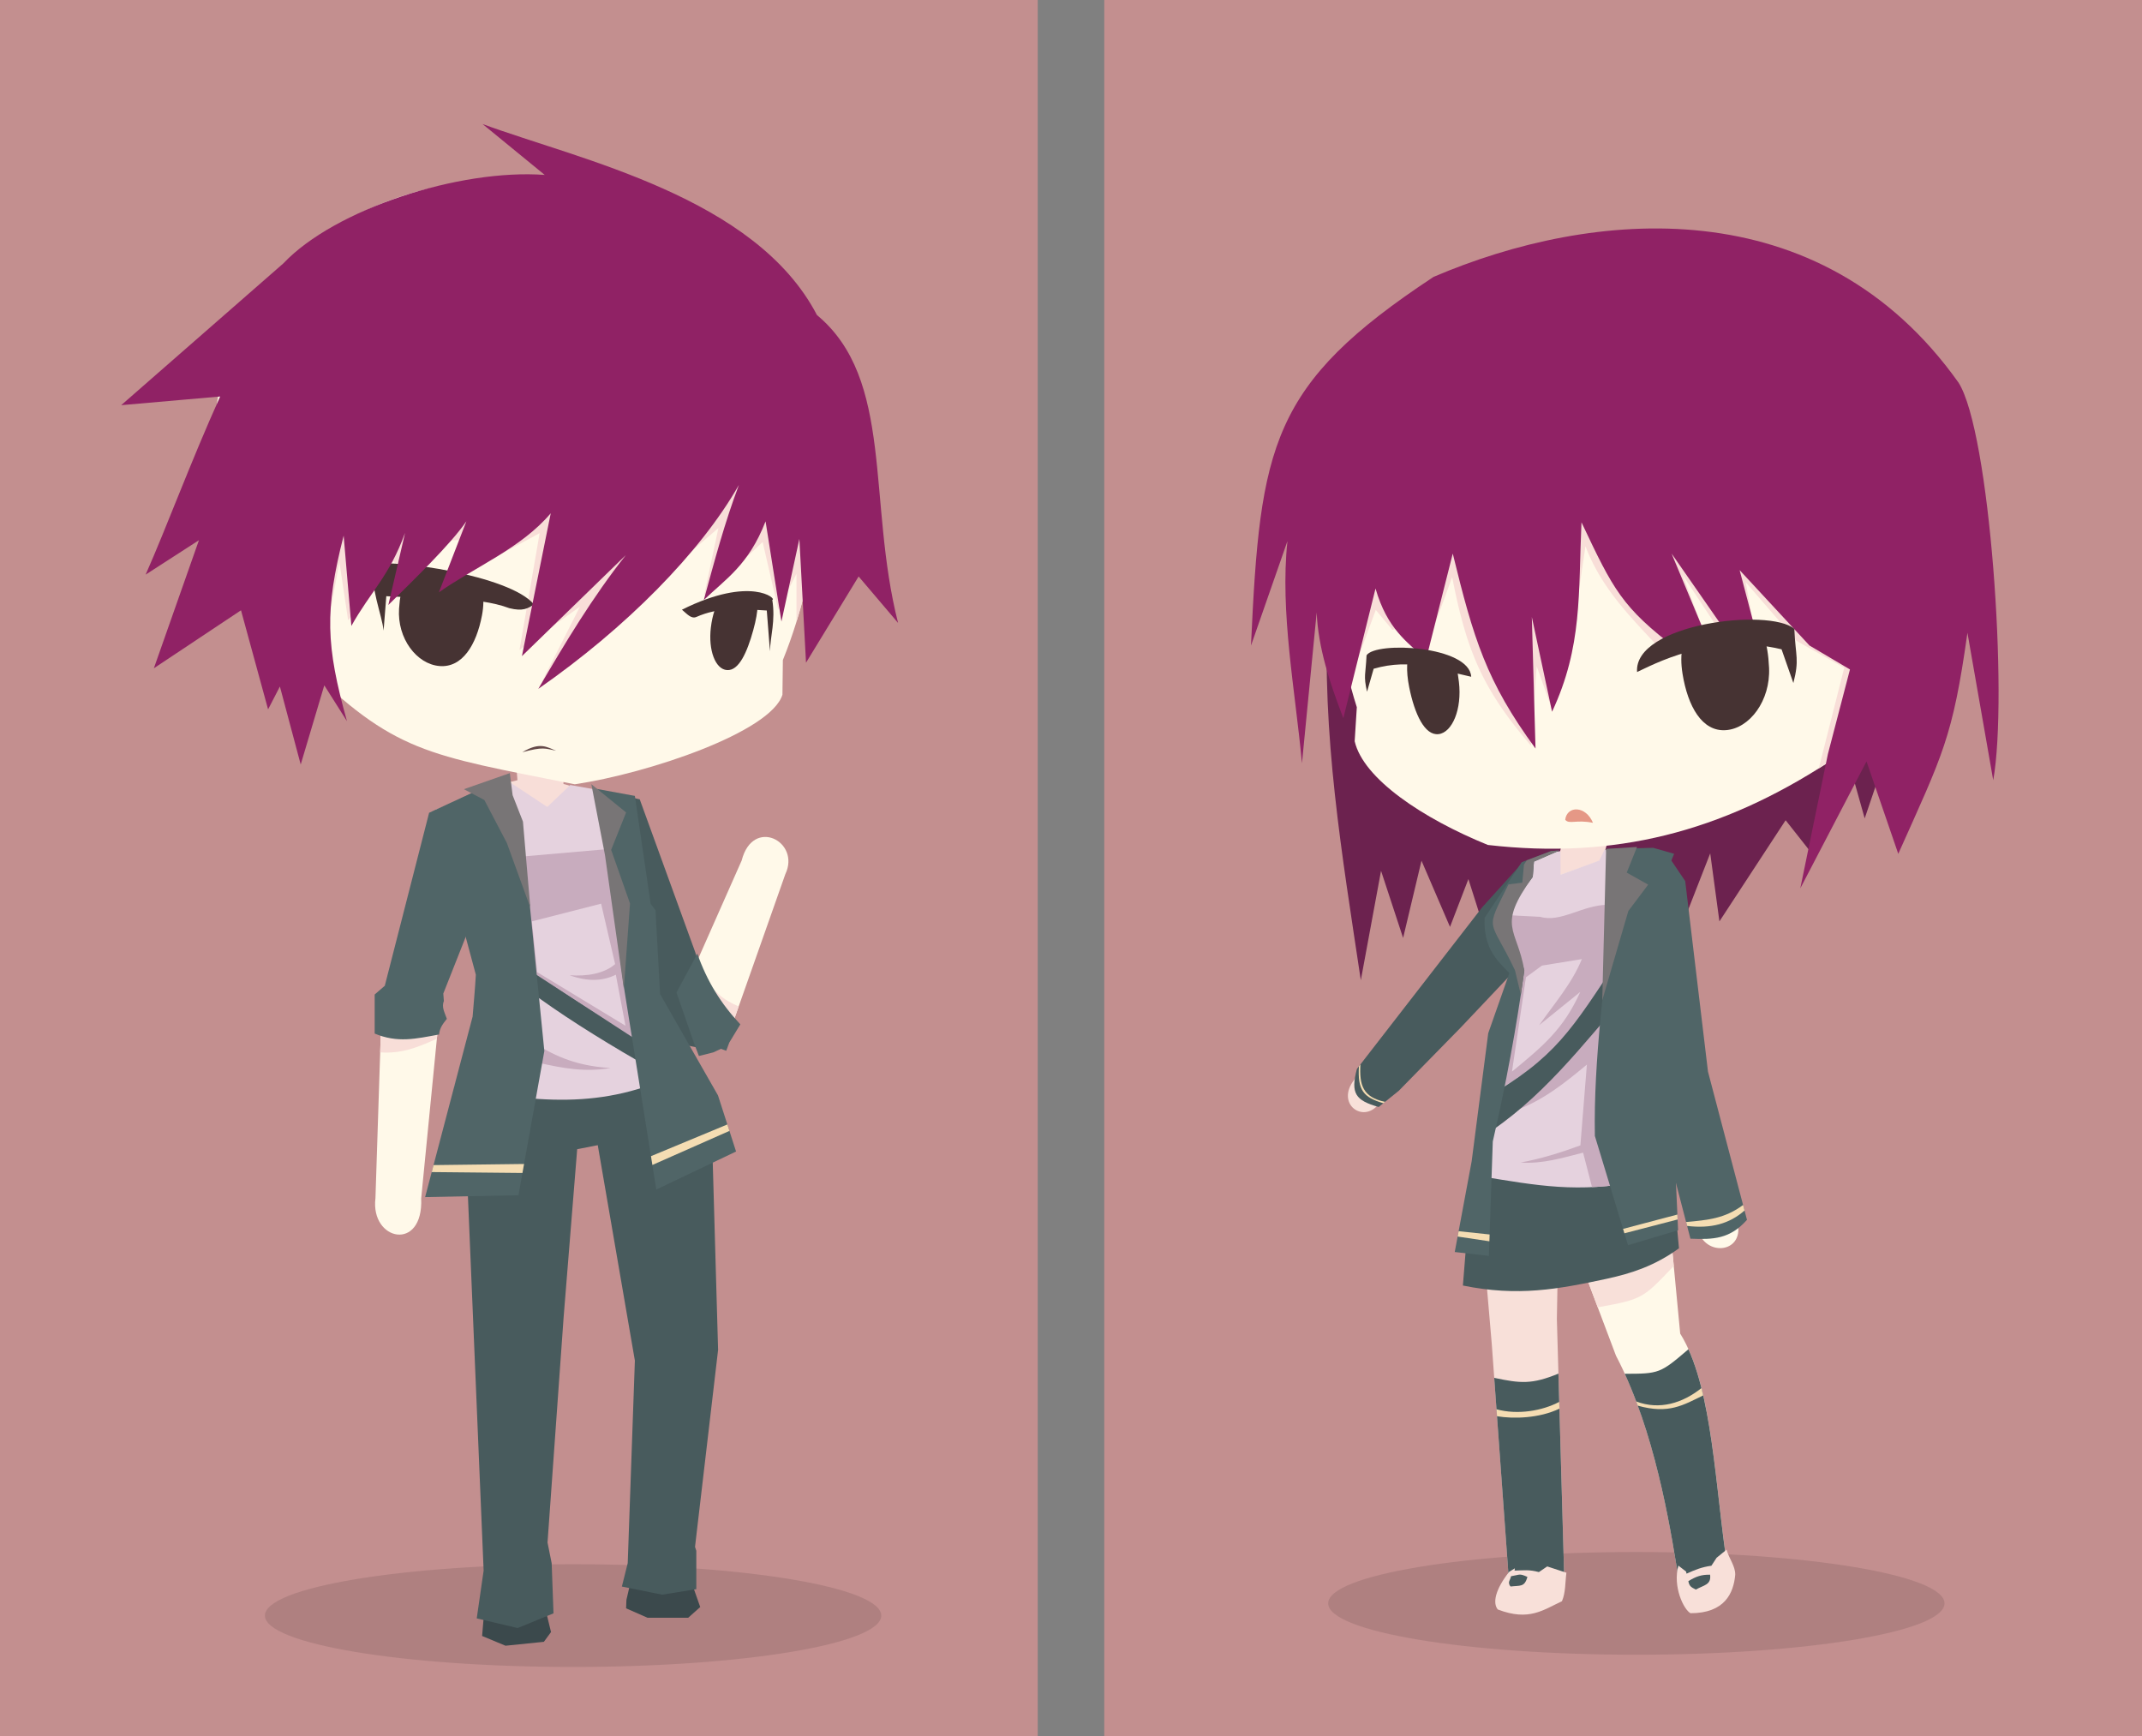 <?xml version="1.0"?>
<svg xmlns="http://www.w3.org/2000/svg" id="svg2" height="562.48" width="694.04" version="1" viewBox="0 0 694.04 562.48">
  <rect x="0" y="0" width="694.04" height="562.48" fill="#808080" stroke="none"/>
  <style id="style26"/>
  <path id="rect4962" d="M0 0h336.24v562.48H0z" overflow="visible" stroke-width="3.9" fill="#c38f8f"/>
  <ellipse id="path5574" style="isolation:auto;mix-blend-mode:normal" stroke-linecap="round" stroke-opacity="0" fill-opacity=".104" rx="99.858" ry="16.643" cy="523.44" cx="185.69" overflow="visible" stroke-width="10"/>
  <path id="rect4979" d="M357.8 0h336.24v562.48H357.8z" overflow="visible" stroke-width="3.9" fill="#c38f8f"/>
  <path id="path5559" d="M430.2 196.63c-1.976 41.768 4.591 79.938 10.725 120.96l6.554-35.453 7.15 21.748 5.959-25.026 9.236 21.45 5.958-15.492 7.645 24.061 25.127-32.403h26.32l7.163 30.968 12.1-30.968 2.979 22.046 21.45-32.772 8.939 11.321 11.32-30.984 5.363 19.067 11.917-35.155-6.554-49.455s-70.906-44.093-70.906-41.709c0 2.383-101.29 35.155-101.29 35.155z" stroke-opacity="0" fill-rule="evenodd" fill="#6c224f"/>
  <ellipse id="ellipse5578" style="isolation:auto;mix-blend-mode:normal" stroke-opacity="0" fill-opacity=".104" cx="530.2" rx="99.858" ry="16.643" cy="519.48" stroke-linecap="round" overflow="visible" stroke-width="10"/>
  <style id="style26-0"/>
  <style id="style26-1"/>
  <style id="style26-8"/>
  <style id="style26-2"/>
  <style id="style26-28"/>
  <style id="style26-1-5"/>
  <style id="style26-3"/>
  <style id="style26-0-6"/>
  <style id="style26-1-56"/>
  <style id="style26-8-9"/>
  <style id="style26-2-3"/>
  <style id="style26-81"/>
  <style id="style26-1-561"/>
  <style id="style26-32"/>
  <style id="style26-0-2"/>
  <style id="style26-1-54"/>
  <style id="style26-8-7"/>
  <style id="style26-2-4"/>
  <style id="style26-30"/>
  <style id="style26-0-7"/>
  <style id="style26-1-7"/>
  <style id="style26-8-5"/>
  <style id="style26-2-48"/>
  <style id="style26-28-7"/>
  <style id="style26-1-5-2"/>
  <style id="style26-3-0"/>
  <style id="style26-0-6-3"/>
  <style id="style26-1-56-4"/>
  <style id="style26-8-9-0"/>
  <style id="style26-2-3-3"/>
  <style id="style26-81-6"/>
  <style id="style26-1-561-0"/>
  <g stroke-opacity="0" fill-rule="evenodd">
    <path id="path4401" d="M207.87 263l18.544 50.179 6.312 11.824c7.949 14.632-10.97 17.037-14.063 8.143l-32.706-58.826c-6.403-10.054 17.842-22.412 21.913-11.321z" fill="#f8e0d9"/>
    <path id="path4367" d="M165.44 253.3l-23.998 10.102c3.53 25.574 16.425 42.413 15.897 66.956-3.646 6.532-5.282 15.289-6.521 26.601-.496 4.519 4.814 15.623 4.343 20.978l70.328-13.901c-1.561-3.933 2.165-8.854.83-12.734-3.273-9.49-6.802-19.042-15.159-29.737l-7.47-63.041-24.087-4.397z" fill="#fff9e9"/>
    <path id="path4363" d="M167.17 246.74l15.381-1.497.02 8.756 2.116.58-7.41 7.252-12.286-8.37 2.673-.69z" fill="#f8ded8"/>
  </g>
  <g fill-rule="evenodd" stroke-opacity="0" fill="#fff9e9">
    <path id="path4389" d="M139.32 266.8l-10.679 40.651-3.552 14.698c-4.829 14.567 15.84 10.779 17.075 2.276l18.227-52.098c4.239-10.198-19.321-16.174-21.07-5.527z"/>
    <path id="path4393" d="M191.84 357.64l14.465 83.315-.937 74.629c2.546 10.685 16.928 9.566 16.526-5.857l9.7-71.752-2.548-74.634c-2.978-22.643-40.35-29.587-37.207-5.7z"/>
    <path id="path4983" d="M152.01 352.64l3.267 70.782 3.457 100.54c1.172 9.347 15.06 10.7 16.5-2.269l5.658-92.166 6.03-66.196c-.17-19.421-35.093-31.182-34.912-10.694z"/>
  </g>
  <g stroke-opacity="0" fill-rule="evenodd">
    <path id="path5183-3-4" d="M505.58 363.83l-1.13 63.535 2.4 84.152c-.977 4.705-8.217 12.571-17.732 3.337l-5.758-79.356-5.069-59.019c-2.098-18.963 24.826-33.404 27.039-13.4z" fill="#f8e0d9"/>
    <path id="path5237-9-7" d="M538.55 370.38l5.86 61.695c11.082 17.703 11.27 52.776 16.059 80.364.353 9.247-12.893 12.772-16.355.43-2.617-16.165-7.471-48.75-20.51-73.63l-22.555-59.817c-2.93-18.852 34.411-28.93 37.501-9.042z" fill="#fff9e9"/>
    <path id="path5175-6-4" d="M457.68 324.16c-10.392 12.377-11.758 15.863-18.897 25.683-6.103 7.814 2.933 14.255 7.878 7.915l22.516-22.336c8.237-6.886-4.846-19.294-11.497-11.261z" fill="#f8e0d9"/>
    <path id="path5179-7-0" d="M507.36 294.06l-29.89 31.896-6.334 7.658c-7.791 9.547-20.681-2.261-15.344-7.137l31.063-38.787c5.027-7.062 28.014-4.265 20.505 6.37z" fill="#f8e0d9"/>
    <path id="path4304-3-8" d="M531.62 275.08l7.723 4.106c-3.45 25.54-10.959 45.784-4.413 59.8 5.144 8.966 9.467 28.35 2.382 38.962l-30.274 12.315-28.264-15.74c4.857-20.338 3.643-36.387 6.304-43.679l4.6-15.881-8.345-17.503 13.29-17.723 8.224-3.761z" fill="#fff9e9"/>
    <path id="path4363-7-6" d="M505.55 283.47l12.899-4.627 1.639-3.247.559-1.972-10.71-1.824-3.136-1.704-1.315 5.794z" fill="#f8ded8"/>
  </g>
  <g fill-rule="evenodd" stroke-opacity="0">
    <path id="path4993" d="M493.16 279.66l-12.85 14.22-40.658 52.455c-2.09 7.938-.472 10.193 7.057 12.324l6.53-5.267 20.119-20.54 20.224-21.382 4.53-23.489-4.53-8.215z" fill="#485b5d"/>
    <path id="path4680" d="M541.66 403.12l-27.99 9.79 4.02 10.65c14.51-2.59 14.68-2.91 24.63-13.4l-.66-7.04z" fill="#f8e0d9"/>
    <path id="path4572" d="M476.98 379.41L474 416.502c17.832 3.631 30.796 1.224 46.666-2.201 8.025-1.756 15.547-4.192 23.347-9.865l-2.682-28.899-.297-21.302-61.074 3.426z" fill="#485b5d"/>
  </g>
  <path id="path5201-5-6" d="M522.21 284.21c-1.489-7.63 15.806-16.772 20.682 2.039l9.007 57.238c4.847 13.779-12.414 20.274-15.106 2.205z" stroke-opacity="0" fill-rule="evenodd" fill="#fff9e9"/>
  <path id="path4284-3-6-8" d="M482.09 273.76c-21.207-8.629-40.375-21.485-43.156-33.608l.697-11.016c-5.11-16-7.15-32.161-8.501-48.6-1.166-44.307 21.292-75.526 45.835-85.913 53.036-27.719 132.16-7.172 147.03 55.311 5.608 31.018-.761 60.127-31.45 96.962-34.828 22.652-69.314 31.595-110.46 26.864z" stroke-opacity="0" fill-rule="evenodd" fill="#fff9e9"/>
  <style id="style26-75"/>
  <style id="style26-1-60"/>
  <style id="style26-8-8"/>
  <style id="style26-2-37"/>
  <style id="style26-5"/>
  <style id="style26-0-28"/>
  <style id="style26-1-6"/>
  <style id="style26-8-5-9"/>
  <style id="style26-2-6"/>
  <style id="style26-28-73"/>
  <style id="style26-1-5-6"/>
  <style id="style26-3-1"/>
  <style id="style26-0-6-2"/>
  <style id="style26-1-56-9"/>
  <style id="style26-8-9-3"/>
  <style id="style26-2-3-1"/>
  <style id="style26-81-9"/>
  <style id="style26-1-561-4"/>
  <style id="style26-7"/>
  <style id="style26-1-0"/>
  <style id="style26-2-2"/>
  <style id="style26-25"/>
  <style id="style26-0-2-1"/>
  <style id="style26-1-8"/>
  <style id="style26-8-3"/>
  <style id="style26-2-6-7"/>
  <style id="style26-28-5"/>
  <style id="style26-1-5-9"/>
  <style id="style26-20"/>
  <style id="style26-0-66"/>
  <style id="style26-1-4"/>
  <style id="style26-8-95"/>
  <style id="style26-2-0"/>
  <style id="style26-28-4"/>
  <style id="style26-1-5-87"/>
  <style id="style26-3-17"/>
  <style id="style26-0-6-27"/>
  <style id="style26-1-56-2"/>
  <style id="style26-8-9-2"/>
  <style id="style26-2-3-6"/>
  <style id="style26-81-1"/>
  <style id="style26-1-561-06"/>
  <style id="style26-32-1"/>
  <style id="style26-0-2-5"/>
  <style id="style26-1-54-9"/>
  <style id="style26-8-7-4"/>
  <style id="style26-2-4-9"/>
  <style id="style26-30-0"/>
  <style id="style26-0-7-9"/>
  <style id="style26-1-7-1"/>
  <style id="style26-8-5-7"/>
  <style id="style26-2-48-7"/>
  <style id="style26-28-7-1"/>
  <style id="style26-1-5-2-1"/>
  <style id="style26-3-0-5"/>
  <style id="style26-0-6-3-9"/>
  <style id="style26-1-56-4-7"/>
  <style id="style26-8-9-0-7"/>
  <style id="style26-2-3-3-6"/>
  <style id="style26-81-6-7"/>
  <style id="style26-1-561-0-3"/>
  <style id="style26-7-3"/>
  <style id="style26-1-9"/>
  <style id="style26-2-2-8"/>
  <style id="style26-25-5"/>
  <style id="style26-0-75"/>
  <style id="style26-1-8-6"/>
  <style id="style26-8-92"/>
  <style id="style26-2-6-1"/>
  <style id="style26-28-2"/>
  <style id="style26-1-5-8"/>
  <g stroke-opacity="0">
    <path id="path4305-3-1-1" d="M545.17 218.33c1.704 10.465 6.276 18.774 14.017 18.236 7.741-.537 14.49-9.59 14.017-20.181-.75-16.788-7.585-18.97-15.346-18.179-7.791.796-14.869 6.729-12.688 20.124z" fill="#463333"/>
    <path id="path4305-3-9" d="M456.61 222.69c1.762 8.73 5.027 15.649 9.474 15.166 4.444-.483 7.684-8.073 6.624-16.917-1.679-14.016-5.8-15.808-10.238-15.112-4.455.7-8.117 5.686-5.86 16.862z" fill="#463333"/>
    <path id="path4284-3-9-0-0" d="M186.25 254.1c23.869-3.541 63.514-16.928 67.271-29.016l.14-11.23c6.42-15.841 9.736-32.084 12.376-48.66 4.601-44.872-15.78-78.285-39.883-90.719-51.68-32.219-133.56-17.472-153.47 44.79-8.084 31.043-2.9 55.553 25.398 95.301 29.726 29.437 40.089 29.934 88.172 39.539z" fill-rule="evenodd" fill="#fff9e9"/>
  </g>
  <g stroke-opacity="0">
    <path id="path4305-6-3-0" style="isolation:auto;mix-blend-mode:normal" d="M244.07 204.15c-2.007 7.288-4.691 13.195-8.485 12.956-3.792-.24-6.145-6.429-5.251-13.823.95-7.895 4.33-12.791 8.481-12.955 4.82-.19 8.896.594 5.255 13.822z" overflow="visible" fill="#463333"/>
    <path id="path4848-2-4" d="M217.79 196.99l33.316-.05.188-8.677-8.579-6.329-18.139-.894z" fill-rule="evenodd" fill="#fff9e9"/>
    <path id="path4303-1-6-6-9-4" d="M249.48 211.01l-1.03-13.208c-9.046-.56-15.595-1.085-22.784 2.071-1.663.73-2.95-.851-4.706-2.337 22.471-11.204 30.926-3.354 29.272-3.21 1.094 6.87-.636 11.722-.751 16.684z" fill-rule="evenodd" fill="#463333"/>
    <path id="path4305-4-6-4" d="M156.16 199.42c-1.815 9.498-6.344 16.986-13.761 16.37-7.417-.616-13.737-8.967-13.098-18.601 1.012-15.271 7.302-15.567 14.734-14.718 7.46.85 14.45 4.79 12.127 16.949z" fill="#463333"/>
    <g fill-rule="evenodd">
      <path id="path4660" d="M151.26 113.34l-52.248 50.99 6.948 39.49 4.01-21.69 2.84 18.85 14.85-19.27 2.74 8.84 16.22-14.74-2.32 13.37 30.55-16.43-6.53 37.82 19.59-14.01-12.43 24.54 45.82-40.13 11.48-9.9-4.63 21.8 12.22-10.95 6.74-6.32 5.05 21.9 5.9-11.58v15.54c3.69-11.89 6.02-23.99 7.98-36.27 1.34-13.1.54-25.22-1.85-36.13l-112.93-15.72z" fill="#f8ded8"/>
      <path id="path4848-4" d="M160.2 191l-33.301-.986 1.098-6.965 7.711-7.799 18.157-.384z" fill="#fff9e9"/>
      <path id="path4303-1-6-6-7" d="M124.29 204.32l.88-11.159c13.056.822 29.36-.066 39.858 3.883 4.443 1.098 5.964.091 7.996-1.198-7.79-9.522-46.093-14.812-52.027-12.95-1.235 6.898 2.813 16.458 3.294 21.424z" fill="#463333"/>
    </g>
  </g>
  <path id="path5181-4-7-7" d="M219.36 326.12c-3.417 9.671 13.196 18.284 18.68 3.675l16.413-46.556c5.074-10.607-10.519-18.63-14.137-4.45z" stroke-opacity="0" fill-rule="evenodd" fill="#fff9e9"/>
  <path id="path5181-4-7-7-5" d="M142.49 327.01c.403-12.214-18.014-16.162-18.931 2.401l-1.906 58.783c-1.71 13.863 15.56 17.5 14.82.082z" stroke-opacity="0" fill-rule="evenodd" fill="#fff9e9"/>
  <g fill-rule="evenodd" stroke-opacity="0">
    <path id="path5479" d="M156.36 40.189l20.141 16.484c-27.75-2.037-68.13 11.159-84.686 28.657l-52.546 45.94 32.066-2.81c-9.47 20.955-17.351 42.379-24.147 57.71l17.27-11.143-14.606 41.49 28.237-18.788 8.779 32.103 3.824-7.41 6.746 25.266 7.64-25.65 7.348 11.613c-6.835-24.467-7.254-35.911-1.076-60.107l2.497 29.246c6.185-11.053 12.325-16.121 17.398-30.14l-5.412 23.357c8.027-7.973 20.073-19.502 25.284-27.123l-8.905 23.008c12.138-8.466 26.613-14.26 36.24-25.596l-9.338 46.283 33.65-32.711c-10.777 13.622-19.62 28.366-28.344 43.316 28.253-19.648 52.54-44.136 65-66.068-4.611 12.186-7.949 24.738-11.376 37.287 7.017-6.768 14.49-11.252 20.012-25.49l5.146 32.46 5.809-26.772 2.156 40.1 17.043-27.934 12.781 15.047c-10.04-39.52-1.21-78.92-26.28-99.74-20-38.371-76.89-50.303-108.36-61.891z" fill="#902265"/>
    <path id="path4979-9" d="M180.19 243.22c-3.617-.714-4.209-1.335-10.959.495 5.8-3.467 7.935-1.634 10.959-.495z" fill="#644848"/>
    <path id="path5531" d="M534.43 209.94l24.566-5.988 26.09 3.847-4.763-14.634-23.234-4.974-20.625 11.974z" fill="#fff9e9"/>
    <path id="path4665" d="M557.42 137.04l-121.85 36.049 2.09 46.637 8.111-22.121 12.217 14.643 4.846-4.215 7.69-21.066c4.655 23.877 9.827 36.403 25.595 54.668l1.791-25.807 4.846 13.693 8.004-32.652 2.95-19.908c5.187 13.7 14.651 23.045 24.437 33.496l15.346-2.205-8.393-22.127 12.533 18.96 10.64-1.895-2.633-14.537 16.432 18.96 15.484 8.743-8.25 32.61a222.864 222.864 0 003.25-2.073c5.622-6.75 10.422-13.236 14.488-19.525l6.238-17.484-3.127-33.516z" fill="#f8ded8"/>
    <path id="path5529" d="M441.93 214.3c11.893-.176 22.29-.056 34.196 3.08l-7.497-11.732-8.172-3.259-14.696 2.59z" fill="#fff9e9"/>
  </g>
  <path id="path5556-8" d="M507.15 265.57c1.208 1.63 3.541-.114 8.994 1.018-2.314-5.613-8.394-5.623-8.994-1.018z" stroke-opacity="0" fill-rule="evenodd" fill="#e59886"/>
  <g fill-rule="evenodd" stroke-opacity="0">
    <path id="path5557" d="M464.49 89.713c-52.82 34.837-56.18 54.577-59.15 119.45l11.727-33.613.082-.164c-2.47 22.874 2.577 48.675 4.707 71.896l4.768-48.86c.479 11.42 4.23 22.842 8.64 34.262l10.426-42.007c3.812 13.146 10.291 17.403 16.386 22.939l8.64-34.261c6.753 27.606 10.866 41.415 26.814 63.16l-1.192-42.603 6.553 30.687c9.903-21.145 8.487-38.338 9.535-61.373 10.332 21.876 13.116 27.534 30.982 41.113l10.131-2.383-11.918-28.602 19.068 27.41 8.938.596-5.96-22.643 22.644 24.43 13.107 7.746-7.15 27.408-8.938 43.498 21.45-41.113 10.288 29.949c14.445-32.31 17.6-37.46 22.412-71.622l8.354 47.776c4.884-27.194-1.09-113.05-11.26-128.85-44.94-63.231-118.73-56.227-170.09-34.227z" fill="#902265"/>
    <path id="path4303-1-6-62-1" d="M442.94 224.12l2.146-7.451c12.2-3.525 21.192.356 31.608 2.598-.574-10.024-30.947-11.58-33.91-6.947-.297 6.413-1.049 6.425.155 11.8z" fill="#463333"/>
    <path id="path4303-1-6-62" d="M581.08 221.3l-3.827-10.93c-22.961-5.52-42.06 5.226-46.816 7.36-1.124-15.64 42.78-20.899 50.946-13.99.431 9.203 1.67 9.826-.304 17.56z" fill="#463333"/>
    <path id="path4997" d="M157.05 520.14l-.843 9.901 7.584 3.16 12.43-1.264 2.317-3.16-2.528-10.428z" fill="#3b494c"/>
    <path id="path4999" d="M204.34 512.45l-1.37 5.899-.105 2.738 6.952 3.055h13.166l3.898-3.476-2.739-7.795z" fill="#3b494c"/>
    <path id="path4548" d="M150.15 342.61l.447 20.706 6.107 145.54-2.234 15.492 13.258 3.128 11.619-4.767-.596-16.237-1.34-6.703 5.213-72.99 4.394-54.447 6.666-1.303 12.026 69.795-2.317 65.622-1.896 7.584 13.061 2.633 11.06-1.79v-12.43l-.421-1.264 7.478-63.83-2.212-77.42-10.849-25.174-36.76 7.795z" fill="#485b5d"/>
    <path id="path4546" d="M164.61 253.04l-23.348 9.261 9.491 38.607 4.32 14.002-.149 13.853-7.746 23.536c28.257 5.197 50.388 7.299 75.524-6.107l7.3 8.49-11.024-23.833-6.405-9.385-.894-26.068-1.639-1.192-4.617-36.198-20.666-3.67-7.426 7.11z" fill="#e5d2de"/>
    <path id="path4562" d="M204.9 258.45l2.383.521 17.988 49.53.409 1.341 6.178 22.885-.518 7.802-11.32-2.384-13.408-25.324z" fill="#485b5d"/>
    <path id="path4574" d="M157.68 309.93c21.189 18.774 47.385 32.88 72.706 47.381l-5.174-12.254c-24.09-9.987-44.927-25.313-66.443-39.757z" fill="#485b5d"/>
    <path id="path4685" d="M196.55 275.13l-29.07 2.527 5.615 37.69 33.666 21.897zm-1.781 17.65l4.543 19.588c-3.65 3.127-9.122 3.984-14.741 3.609 6.03 2.173 10.899 1.854 14.966-.183l3.127 16.535-28.6-17.354-1.713-16.461z" fill="#c8acbe"/>
    <path id="path4556" d="M192.49 255.44l13.219 2.423 5.109 34.97 1.58 2.106 1.474 27.123 18.772 32.844 5.852 18.175-25.85 12.32-10.584-66.21-5.437-42.864z" fill="#506567"/>
    <path id="path4552" d="M191.6 254.07l11.271 9.164-4.845 12.113 6.109 17.38-2.001 27.597-6.11-43.291z" fill="#787576"/>
    <path id="path4692" d="M141.92 332.82l-18.514 1.322-.223 6.817c7.02.481 12.19-1.636 18.371-4.422z" fill="#f8ded8"/>
    <path id="path4558" d="M153.57 256.6l-12.534 5.793-2.001.948-14.357 56.037-3.277 2.83v12.662c7.43 3.095 13.256 1.698 20.855.298.24-2.178 1.22-3.425 2.532-5.064-.712-2.104-1.775-3.736-.968-5.81l-.187-2.383 11.833-29.92 2.318-19.38z" fill="#506567"/>
    <path id="path4690" d="M174.22 338.65c7.772 4.748 14.806 6.85 23.594 7.373-8.188 1.41-15.382.106-23.278-1.685z" fill="#c8acbe"/>
    <path id="path4560" d="M139.83 263.34l14.746-7.163 7.531-2.686 9.533 39.552 4.732 47.486-8.384 46.72-30.24.596 15.386-58.488c.365-4.517.791-9.03 1.043-13.556-4.66-17.52-9.52-34.987-14.347-52.462z" fill="#506567"/>
    <path id="path4554" d="M165.2 250.48l-14.896 5.214 6.629 3.5 7.299 13.928 7.597 20.93-2.384-27.857-3.351-8.565z" fill="#787576"/>
    <path id="path4697" d="M227.17 315.05l.15 4.1 10.07 12.14c.23-.47.45-.97.65-1.5l1.31-3.71c-5.41-2.35-8.03-4.65-12.18-11.03z" fill="#f8ded8"/>
    <path id="path4564" d="M225.92 308.93c3.203 9.015 7.567 16.134 13.953 22.954l-3.578 5.907-.988 2.653-1.685-.632-2.528 1.159-4.635 1.159-1.374-3.555-5.895-17.022 6.11-11.339z" fill="#506567"/>
    <path id="path4570" d="M495.96 279.24l7.795-3.265 1.843-.158.053 7.584 12.534-4.582 1.685-3.476 16.173.16-5.693 71.36.843 35.919c-20.077 3.77-32.585 1.441-52.14-1.791l8.638-57.301 2.212-9.69-2.739-20.435z" fill="#e5d2de"/>
    <path id="path4675" d="M521.96 326.08l-31.062 33.744c9.085-3.287 15.983-8.865 23.277-14.906l-2.107 26.176c-6.365 2.342-12.73 4.333-19.38 5.559 7.05.497 13.514-1.495 20.259-3.204l2.888 11.168c2.795-.126 5.683-.374 8.73-.775z" fill="#c8acbe"/>
    <path id="path4670" d="M520.76 293.15c-8.07.112-15.052 5.865-21.699 3.897l-10.217-.526-.527 3.055 5.056 14.113-7.478 39.184c16.838-10.03 23.662-18.855 35.39-33.705zm-8.217 17.59c-3.162 7.862-8.976 14.459-13.799 21.383l13.28-10.74c-5.393 12.067-12.277 17.724-22.12 25.807l4.528-30.547 5.163-3.791z" fill="#c8acbe"/>
    <path id="path4995" d="M524.94 309.84c-15.931 24.085-20.675 32.742-44.093 46.178l-.894 12.513c19.405-12.111 32.86-30.034 47.668-47.072z" fill="#485b5d"/>
  </g>
  <path id="path5181-4-7" d="M552.47 348.31c-2.629-8.87-18.929-6.904-15.188 6.655l12.68 42.678c1.94 10.393 17.209 8.504 12.366-3.802z" stroke-opacity="0" fill-rule="evenodd" fill="#fff9e9"/>
  <g fill-rule="evenodd" stroke-opacity="0">
    <path id="path4566" d="M520.4 275.06l15.269-.372 6.778 1.936-6.516 15.787-2.95 35.813 2.95 10.323 5.688 12.85 2.107 47.19-16.221 4.844-10.744-35.392c-.458-25.105 3.372-50.422 5.558-75.388z" fill="#506567"/>
    <path id="path4568" d="M497.02 279.15l8.258-3.598-2.633.158-9.585 3.634-12.008 18.012c-.46 9.618 3.821 13.705 8.005 17.906l-6.847 19.486-5.371 41.5-5.478 29.389 11.06 1.264 1.264-37.077c4.234-18.346 7.651-36.772 10.217-55.405-5.816-20.363-8.752-14.772 2.739-30.336z" fill="#506567"/>
    <path id="path4576" d="M547.08 437.14c-9.116 7.806-9.464 7.955-20.631 7.955 10.912 23.932 15.24 52.85 17.656 67.775 3.462 12.342 16.708 8.815 16.355-.432-4.368-25.16-4.912-56.54-13.381-75.299z" fill="#485b5d"/>
    <path id="path4578" d="M504.95 445.04c-8.553 3.529-12.282 3.192-20.805 1.365l4.967 68.457c2.212 6.314 15.989 6.592 17.734-3.336z" fill="#485b5d"/>
  </g>
  <style id="style26-753"/>
  <style id="style26-1-12"/>
  <style id="style26-8-70"/>
  <style id="style26-2-9"/>
  <style id="style26-06"/>
  <style id="style26-0-3"/>
  <style id="style26-1-74"/>
  <style id="style26-8-52"/>
  <style id="style26-2-5"/>
  <style id="style26-28-6"/>
  <style id="style26-1-5-0"/>
  <style id="style26-3-6"/>
  <style id="style26-0-6-26"/>
  <style id="style26-1-56-1"/>
  <style id="style26-8-9-87"/>
  <style id="style26-2-3-9"/>
  <style id="style26-81-2"/>
  <style id="style26-1-561-02"/>
  <style id="style26-32-3"/>
  <style id="style26-0-2-7"/>
  <style id="style26-1-54-5"/>
  <style id="style26-8-7-9"/>
  <style id="style26-2-4-2"/>
  <style id="style26-30-2"/>
  <style id="style26-0-7-8"/>
  <style id="style26-1-7-9"/>
  <style id="style26-8-5-73"/>
  <style id="style26-2-48-6"/>
  <style id="style26-28-7-12"/>
  <style id="style26-1-5-2-9"/>
  <style id="style26-3-0-3"/>
  <style id="style26-0-6-3-1"/>
  <style id="style26-1-56-4-9"/>
  <style id="style26-8-9-0-4"/>
  <style id="style26-2-3-3-7"/>
  <style id="style26-81-6-8"/>
  <style id="style26-1-561-0-4"/>
  <style id="style26-7-5"/>
  <style id="style26-75-3"/>
  <style id="style26-0-9"/>
  <style id="style26-1-1"/>
  <style id="style26-8-2"/>
  <style id="style26-2-7"/>
  <style id="style26-28-0"/>
  <style id="style26-1-5-9-2"/>
  <style id="style26-31"/>
  <style id="style26-0-1"/>
  <style id="style26-1-0-6"/>
  <style id="style26-8-6"/>
  <style id="style26-2-32"/>
  <style id="style26-28-5-1"/>
  <style id="style26-1-5-25"/>
  <style id="style26-3-7"/>
  <style id="style26-0-6-8"/>
  <style id="style26-1-56-6"/>
  <style id="style26-8-9-8"/>
  <style id="style26-2-3-8"/>
  <style id="style26-81-4"/>
  <style id="style26-1-561-3"/>
  <g stroke-opacity="0" fill-rule="evenodd">
    <path id="path6141-8-5" d="M556.21 504.7l-1.69 2.584c-3.123.439-5.215 1.285-8.05 2.57l-.168-.697-2.483-1.912c-1.887 6.762 1.709 14.227 3.926 15.424 11.079 0 13.977-6.504 14.492-12.46.056-2.847-2.021-5.233-2.802-8.132zm-2.115 5.49c.437 3.329-2.044 3.346-4.61 4.817-1.563-.766-2.139-1.117-2.434-2.723 2.428-1.502 4.234-2.155 7.043-2.095z" fill="#f8e0d9"/>
    <path id="path6141-7-5" d="M501.32 507.51l-2.697 1.832c-3.222-.841-4.606-.578-7.894-.479l.12-.747-1.851 1.136c-4.59 5.826-5.378 10.133-3.701 12.202 10.142 3.907 14.759.12 20.79-2.663 1.214-2.754 1.036-6.1 1.454-9.244zm-6.418 3.391c-.927 3.423-2.353 2.722-5.451 3.114-1.214-1.384-.217-1.646.148-3.331 2.979-.479 2.588-.985 5.303.217z" fill="#f8e0d9"/>
    <path id="path4991" d="M540.98 277.98l5.056 7.479 7.373 61.725 12.64 48.03c-5.509 6.214-10.856 6.427-18.328 6.11l-12.64-48.663-9.69-45.714 1.264-24.858z" fill="#506567"/>
    <path id="path4656" d="M520.4 275.06l10.018-.66-3.335 8.32 6.952 3.898-6.425 8.531-8.461 28.956z" fill="#787576"/>
    <path id="path4658" d="M505.28 275.56l-8.258 3.598-.38 4.934c-11.832 16.369-5.094 16.405-2.738 30.336l-1.133 7.85-1.899-7.928c-8.285-17.431-9.927-11.987-2.088-27.817l4.469-.559.535-5.838.92-1.407 7.939-3.01z" fill="#787576"/>
  </g>
  <g fill="#f5ddb3" stroke-opacity="0" fill-rule="evenodd">
    <path id="path4702" d="M543.5 393.5l-17.6 4.65.43 1.43 17.24-4.48-.07-1.6z"/>
    <path id="path4704" d="M564.79 390.4c-5.906 4.415-11.413 4.873-18.461 5.533l.328 1.262c7.807.92 13.712-.702 18.605-5.004z"/>
    <path id="path4706" d="M472.62 398.9l-.33 1.73 10.29 1.54.08-2.21-10.04-1.06z"/>
    <path id="path4708" d="M440.8 344.86l-.49.64c-.44 7.68 1.39 10.03 7.92 11.94l.55-.45c-7.25-1.51-8.36-5.5-7.98-12.13z"/>
    <path id="path4724" d="M505.21 454.2c-5.47 2.9-13.5 4.29-20.32 2.39l.16 2.26c5.43.9 13.71.68 20.23-2.46l-.07-2.19z"/>
    <path id="path4726" d="M551.29 449.73c-6.09 4.86-13.57 7.21-21.13 4.33.17.45.33.91.5 1.36 10.05 2.84 14.76-.21 21.19-3.31-.18-.8-.37-1.6-.56-2.38z"/>
    <path id="path4734" d="M169.8 377.12l-29.33.36-.59 2.26 29.4.29.52-2.91z"/>
    <path id="path4736" d="M235.68 364.31l-24.75 10.28.45 2.85 24.97-11.04-.67-2.09z"/>
  </g>
</svg>
